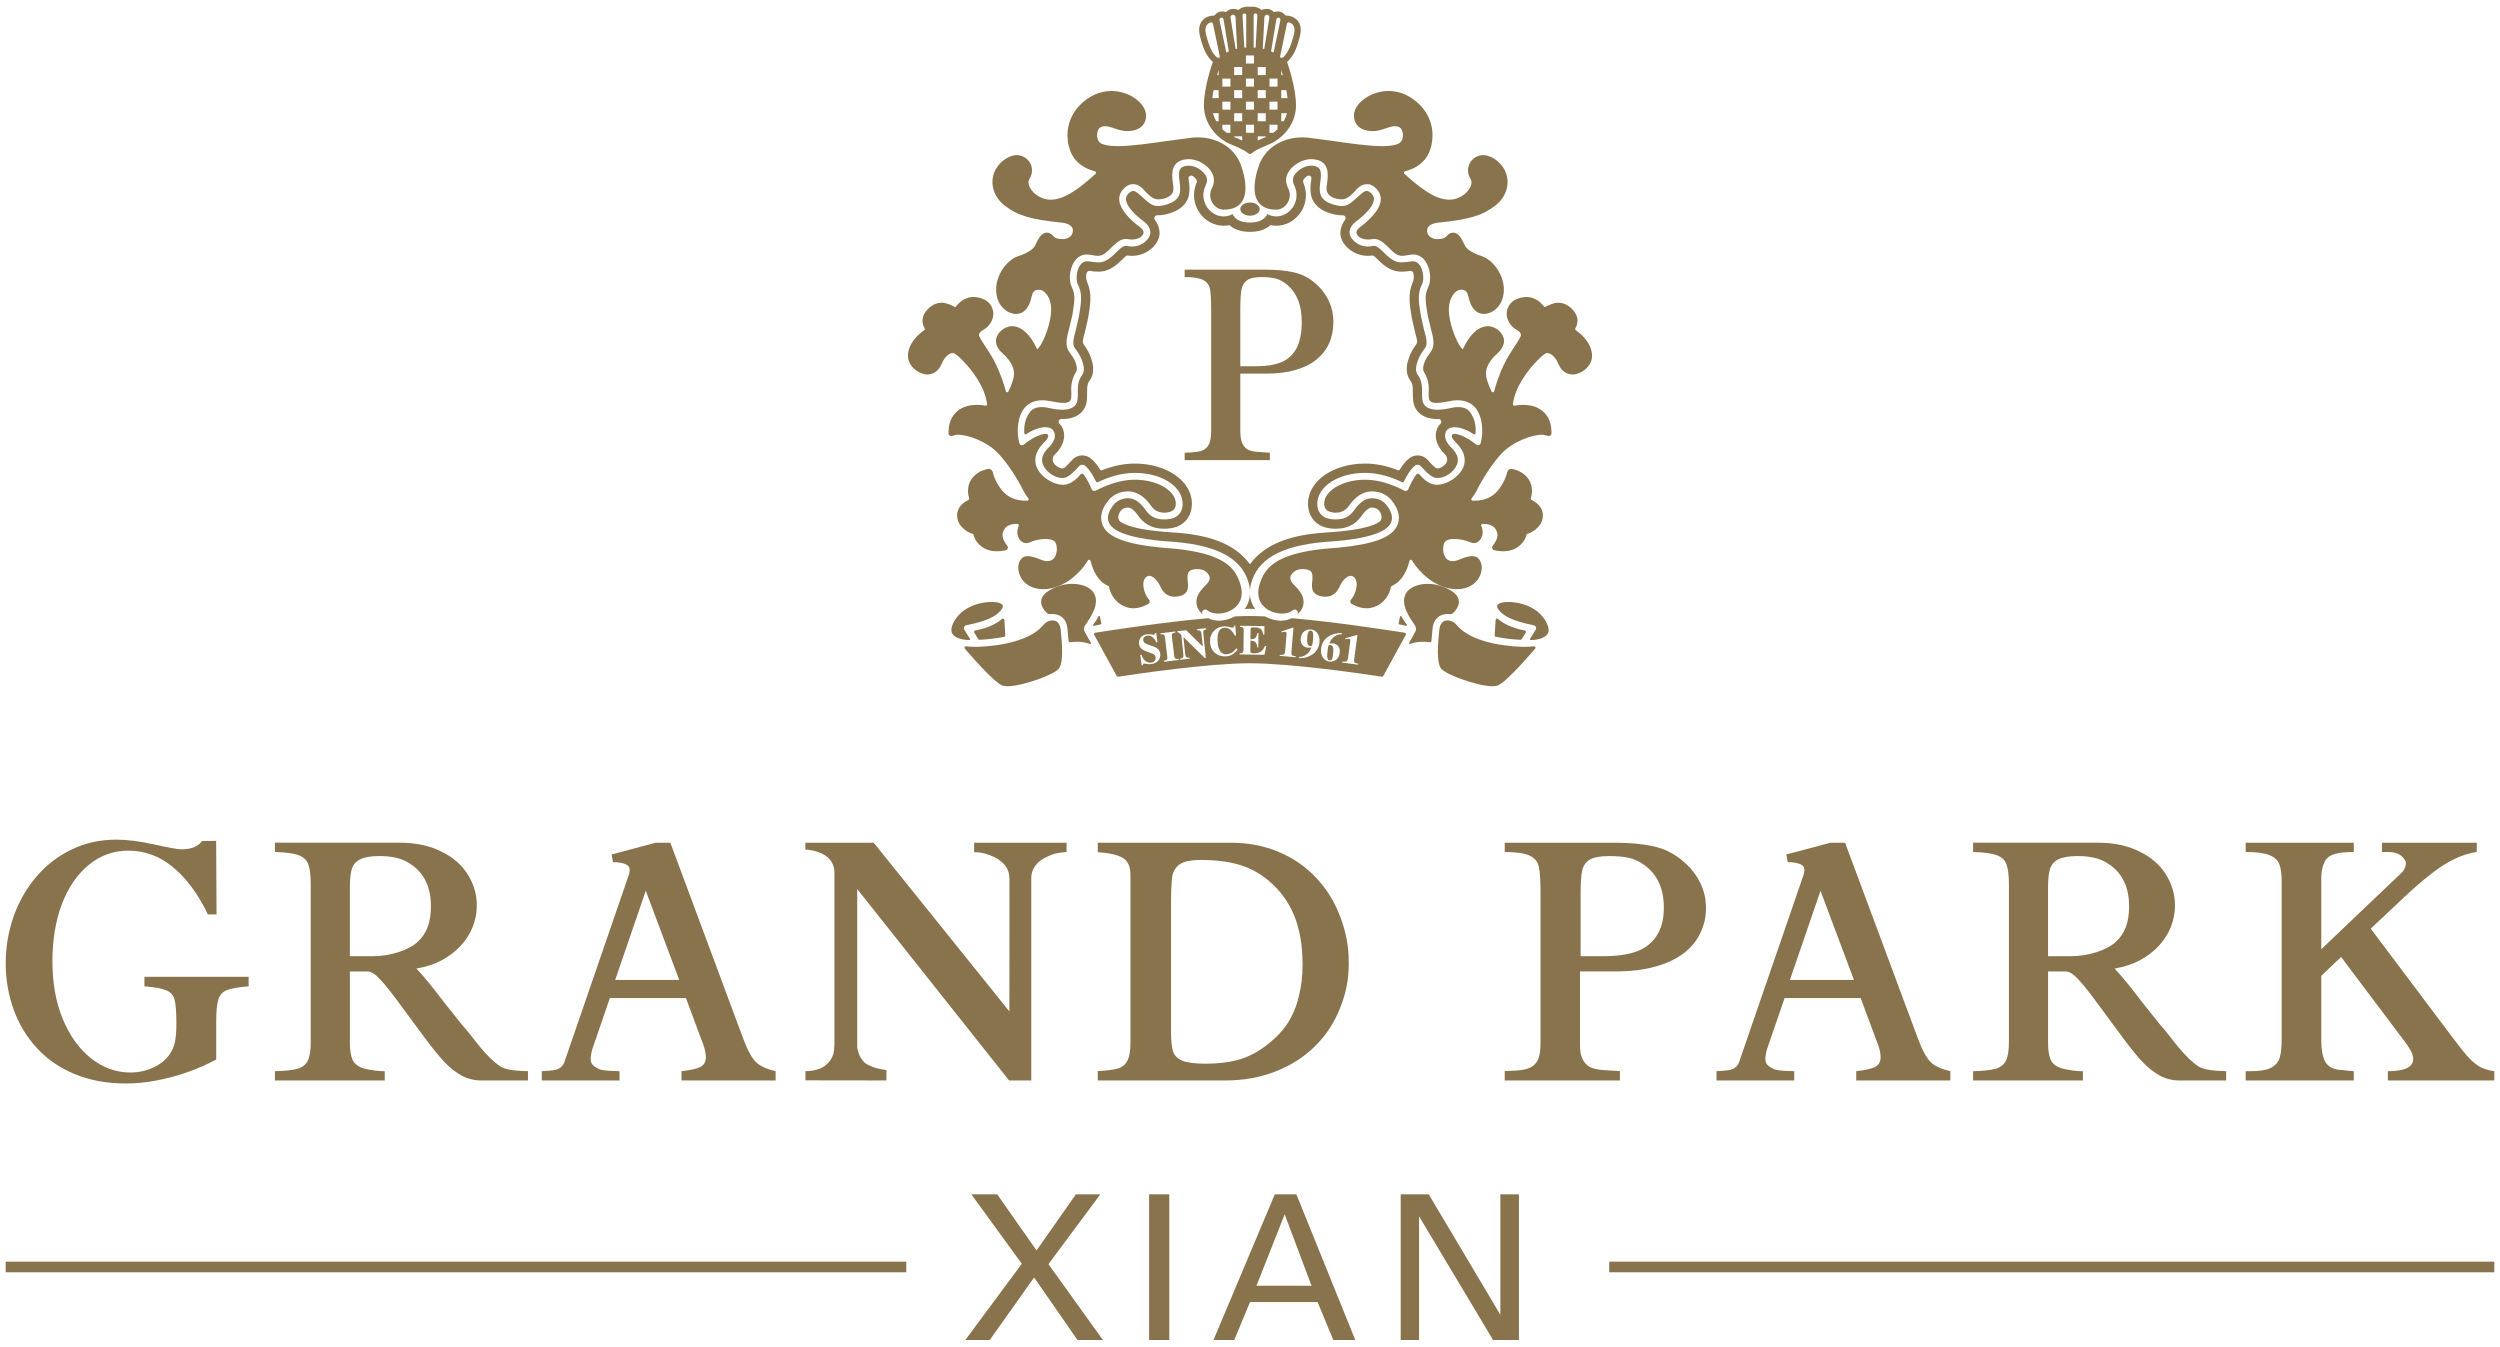 <?xml version="1.0" encoding="utf-8"?>
<!-- Generator: Adobe Illustrator 25.4.1, SVG Export Plug-In . SVG Version: 6.00 Build 0)  -->
<svg version="1.1" id="Layer_1" xmlns="http://www.w3.org/2000/svg" xmlns:xlink="http://www.w3.org/1999/xlink" x="0px" y="0px"
	 viewBox="0 0 375 202" style="enable-background:new 0 0 375 202;" xml:space="preserve">
<style type="text/css">
	.st0{fill:#89734C;}
</style>
<g>
	<g>
		<path class="st0" d="M187.5,32.357"/>
		<path class="st0" d="M162.323,54.123"/>
		<path class="st0" d="M150.653,92.989l0.147,2.305c0.007,0.107-0.067,0.204-0.172,0.225
			c-1.341,0.271-2.614,0.4-3.69,0.45c-0.075,0.004-0.146-0.034-0.188-0.097
			c-0.233-0.356-0.44-0.702-0.613-0.978c-0.08-0.128-0.006-0.298,0.143-0.324
			c1.854-0.329,3.301-1.064,4.015-1.726
			C150.427,92.721,150.641,92.809,150.653,92.989z"/>
		<path class="st0" d="M142.87,95.093c-0.11-0.167-0.166-0.365-0.166-0.592
			c0-0.311,0.104-0.677,0.316-1.097c0.308-0.615,0.712-1.113,1.161-1.507
			c1.428-1.258,3.307-1.526,3.977-1.58c1.324-0.11,2.406,0.135,2.259,0.744
			c-0.072,0.283-0.502,0.826-1.101,1.224c-0.917,0.609-2.312,1.093-4.391,1.509
			c-0.293,0.059-0.437,0.392-0.281,0.646l0.86,1.399
			c0.044,0.071-0.007,0.164-0.091,0.164
			C144.059,96.003,143.179,95.566,142.87,95.093z"/>
		<path class="st0" d="M158.737,100.398c-1.074,1.045-6.795,3.006-8.371,2.437
			c-0.998-0.361-3.576-3.131-5.648-5.539c-0.128-0.149-0.005-0.376,0.191-0.353
			c0.826,0.097,1.59,0.082,1.841,0.077c1.518-0.045,3.724-0.301,5.43-0.803
			c2.425-0.714,3.541-1.562,4.369-2.513c0,0,0.697-0.906,1.766-0.567
			c0.44,0.139,0.732,0.727,0.781,1.233
			C159.295,96.377,159.609,99.551,158.737,100.398z"/>
		<path class="st0" d="M162.697,94.727l0.938,1.718c0.047,0.086-0.037,0.185-0.13,0.152
			c-1.056-0.381-2.154-0.393-2.974-0.26c-0.126,0.02-0.235-0.067-0.245-0.194
			c-0.037-0.485-0.086-0.974-0.133-1.45l-0.043-0.422
			c-0.078-0.825-0.398-1.431-0.947-1.798c-0.581-0.392-1.266-0.4-1.717-0.348
			c-0.12,0.014-0.24-0.026-0.33-0.107l-0.137-0.122
			c-0.438-0.419-0.808-1.008-0.808-1.626v-0.026
			c0.01-0.611,0.388-1.153,1.122-1.615c2.326-1.471,4.945-1.24,6.229-0.28
			c0.475,0.36,0.764,0.841,0.849,1.428c0.09,0.638-0.069,1.376-0.443,2.116
			c-0.151,0.295-0.287,0.57-0.535,0.969c-0.221,0.356-0.458,0.698-0.641,0.953
			C162.56,94.084,162.54,94.438,162.697,94.727z"/>
		<path class="st0" d="M187.5,32.357c-0.784,0-1.453-0.456-1.453-0.997
			c0-0.542,0.669-0.983,1.453-0.983c0.784,0,1.453,0.441,1.453,0.983
			C188.953,31.901,188.284,32.357,187.5,32.357"/>
		<path class="st0" d="M163.965,93.707c0.063-0.092,0.137-0.194,0.225-0.312
			c0.238-0.321,0.431-0.63,0.595-0.949c0.046-0.09,0.179-0.072,0.2,0.026
			l0.224,1.051c0.012,0.058-0.026,0.116-0.084,0.128
			c-0.399,0.084-0.75,0.153-1.049,0.221
			C163.982,93.893,163.91,93.787,163.965,93.707z"/>
		<path class="st0" d="M224.347,92.989c0.011-0.18,0.226-0.268,0.358-0.145
			c0.714,0.662,2.16,1.398,4.015,1.726c0.149,0.026,0.223,0.196,0.143,0.324
			c-0.172,0.276-0.379,0.622-0.613,0.978c-0.041,0.063-0.112,0.1-0.188,0.097
			c-1.076-0.05-2.349-0.179-3.69-0.45c-0.105-0.021-0.179-0.118-0.172-0.225
			L224.347,92.989z"/>
		<path class="st0" d="M210.922,93.872c-0.299-0.068-0.65-0.136-1.049-0.221
			c-0.058-0.012-0.096-0.07-0.084-0.128l0.224-1.051
			c0.021-0.099,0.154-0.116,0.2-0.026c0.165,0.319,0.358,0.628,0.595,0.949
			c0.088,0.118,0.162,0.221,0.225,0.312
			C211.09,93.787,211.018,93.893,210.922,93.872z"/>
		<path class="st0" d="M214.89,94.271l-0.043,0.422c-0.047,0.476-0.096,0.965-0.133,1.45
			c-0.01,0.127-0.119,0.214-0.245,0.194c-0.821-0.133-1.918-0.121-2.974,0.26
			c-0.093,0.033-0.177-0.065-0.13-0.152l0.938-1.718
			c0.158-0.289,0.137-0.643-0.055-0.911c-0.183-0.255-0.419-0.597-0.641-0.953
			c-0.248-0.399-0.383-0.674-0.535-0.969c-0.374-0.74-0.533-1.478-0.443-2.116
			c0.085-0.587,0.374-1.068,0.849-1.428c1.285-0.96,3.903-1.192,6.229,0.28
			c0.734,0.462,1.112,1.005,1.122,1.615v0.026c0,0.618-0.37,1.207-0.808,1.626
			l-0.137,0.122c-0.09,0.08-0.21,0.121-0.33,0.107
			c-0.45-0.053-1.135-0.045-1.717,0.348
			C215.288,92.84,214.968,93.445,214.89,94.271z"/>
		<path class="st0" d="M230.281,97.296c-2.072,2.408-4.649,5.178-5.648,5.539
			c-1.576,0.569-7.297-1.393-8.371-2.437c-0.872-0.847-0.558-4.02-0.358-6.028
			c0.049-0.505,0.341-1.093,0.781-1.233c1.069-0.338,1.766,0.567,1.766,0.567
			c0.828,0.95,1.944,1.798,4.369,2.513c1.706,0.502,3.913,0.759,5.43,0.803
			c0.251,0.005,1.015,0.02,1.841-0.077
			C230.286,96.92,230.41,97.147,230.281,97.296z"/>
		<path class="st0" d="M232.13,95.093c-0.31,0.473-1.189,0.91-2.545,0.912
			c-0.084,0-0.134-0.093-0.091-0.164l0.86-1.399
			c0.156-0.254,0.012-0.588-0.281-0.646c-2.078-0.416-3.474-0.9-4.391-1.509
			c-0.599-0.398-1.028-0.941-1.101-1.224c-0.146-0.61,0.936-0.854,2.259-0.744
			c0.67,0.054,2.549,0.321,3.977,1.58c0.449,0.394,0.852,0.892,1.161,1.507
			c0.212,0.421,0.316,0.787,0.316,1.097
			C232.296,94.728,232.24,94.926,232.13,95.093z"/>
		<path class="st0" d="M186.046,54.936V46.388c0-1.267,0.057-2.236,0.157-2.877
			c0.114-0.655,0.399-1.139,0.826-1.453c0.442-0.328,1.168-0.498,2.166-0.498
			c0.855,0,1.581,0.086,2.179,0.228c0.584,0.142,1.154,0.47,1.737,0.955
			c1.439,1.225,2.152,3.077,2.152,5.541c0,1.652-0.257,2.963-0.784,3.96
			c-0.527,0.968-1.281,1.667-2.264,2.08c-0.983,0.399-2.223,0.613-3.704,0.613
			H186.046 M177.699,40.448v1.111c1.311,0,2.251,0.157,2.792,0.456
			c0.569,0.299,0.897,0.755,1.012,1.367c0.113,0.627,0.171,1.681,0.171,3.162
			v17.848c0,0.741-0.057,1.325-0.157,1.753c-0.099,0.427-0.285,0.769-0.569,1.039
			c-0.27,0.27-0.641,0.456-1.125,0.542c-0.456,0.1-1.168,0.156-2.123,0.185
			v1.111h12.777v-1.111c-0.555-0.029-1.153-0.071-1.795-0.128
			c-0.641-0.042-1.139-0.156-1.495-0.342c-0.356-0.186-0.627-0.498-0.84-0.926
			c-0.199-0.441-0.3-1.083-0.3-1.88v-8.59h3.903
			c1.682,0,3.162-0.185,4.416-0.569c1.283-0.37,2.337-0.912,3.162-1.595
			c0.841-0.698,1.468-1.51,1.867-2.451c0.413-0.954,0.612-2.009,0.612-3.176
			c0-1.054-0.199-2.037-0.598-2.92c-0.399-0.911-0.926-1.68-1.581-2.335
			c-0.641-0.655-1.339-1.182-2.08-1.553c-0.74-0.385-2.351-0.998-5.954-0.998
			H177.699z"/>
		<g>
			<path class="st0" d="M196.906,94.826c-0.061-0.14-0.158-0.217-0.293-0.231
				c-0.149-0.016-0.264,0.045-0.346,0.184c-0.082,0.138-0.138,0.349-0.167,0.631
				c-0.051,0.476-0.045,0.839,0.016,1.089c0.061,0.249,0.194,0.385,0.399,0.407
				c0.048,0.005,0.103,0.001,0.166-0.01c0.063-0.012,0.102-0.026,0.116-0.041
				c0.012-0.011,0.032-0.084,0.061-0.219c0.029-0.134,0.053-0.295,0.073-0.48
				c0.022-0.206,0.038-0.392,0.047-0.556c0.009-0.165,0.009-0.308-0.001-0.43
				C196.965,95.023,196.941,94.909,196.906,94.826z"/>
			<path class="st0" d="M210.715,94.909c-2.936-0.454-10.418-1.611-16.954-2.18
				c-0.905,0.447-2.244,0.641-4.042-0.273c-0.782-0.034-1.526-0.053-2.219-0.053
				c-0.698,0-1.447,0.019-2.235,0.053c-1.797,0.912-3.135,0.72-4.039,0.273
				c-6.532,0.569-14.008,1.725-16.942,2.179c-0.147,0.023-0.227,0.185-0.155,0.316
				c0.609,1.112,2.921,5.34,3.379,6.176c0.043,0.079,0.13,0.122,0.218,0.108
				c3.023-0.474,13.71-2.018,19.773-2.018c6.064,0,16.751,1.545,19.773,2.018
				c0.088,0.014,0.175-0.029,0.218-0.107c0.485-0.887,2.683-4.905,3.379-6.178
				C210.942,95.092,210.862,94.931,210.715,94.909z M173.792,99.028
				c-0.21,0.316-0.588,0.51-1.134,0.583c-0.125,0.017-0.254,0.022-0.386,0.016
				c-0.132-0.007-0.263-0.026-0.395-0.058l-0.128-0.03
				c-0.029-0.005-0.058-0.007-0.085-0.009c-0.027-0.002-0.049-0.001-0.068,0.001
				c-0.065,0.009-0.107,0.034-0.126,0.075c-0.019,0.041-0.033,0.098-0.042,0.17
				l-0.182,0.024l-0.21-1.563l0.182-0.024c0.164,0.458,0.372,0.78,0.625,0.964
				c0.253,0.184,0.524,0.257,0.813,0.218c0.281-0.038,0.472-0.138,0.57-0.301
				c0.099-0.163,0.137-0.326,0.116-0.488c-0.025-0.189-0.108-0.335-0.248-0.438
				c-0.092-0.067-0.272-0.147-0.539-0.239l-0.429-0.15
				c-0.426-0.148-0.734-0.31-0.925-0.485c-0.191-0.175-0.305-0.408-0.344-0.698
				c-0.042-0.309,0.029-0.611,0.21-0.908c0.182-0.296,0.497-0.475,0.945-0.535
				c0.228-0.031,0.454-0.025,0.677,0.016c0.223,0.041,0.349,0.06,0.379,0.056
				c0.069-0.009,0.114-0.036,0.134-0.079c0.021-0.044,0.035-0.099,0.042-0.167
				l0.188-0.025l0.184,1.375l-0.176,0.024c-0.125-0.307-0.307-0.562-0.546-0.765
				c-0.239-0.202-0.507-0.284-0.804-0.244c-0.209,0.028-0.367,0.108-0.472,0.241
				c-0.106,0.133-0.148,0.282-0.125,0.449c0.027,0.2,0.104,0.341,0.231,0.425
				c0.125,0.086,0.396,0.2,0.811,0.343l0.497,0.172
				c0.222,0.077,0.403,0.171,0.544,0.282c0.263,0.207,0.417,0.481,0.463,0.822
				C174.086,98.396,174.002,98.713,173.792,99.028z M174.602,99.264l-0.02-0.161
				c0.179-0.026,0.305-0.063,0.378-0.112c0.12-0.082,0.168-0.216,0.145-0.403
				l-0.372-3.063c-0.023-0.186-0.099-0.303-0.228-0.352
				c-0.079-0.03-0.214-0.037-0.404-0.023l-0.02-0.16l2.211-0.269l0.019,0.161
				c-0.197,0.032-0.33,0.071-0.399,0.117c-0.116,0.078-0.162,0.212-0.139,0.4
				l0.372,3.063c0.021,0.177,0.085,0.289,0.191,0.337
				c0.106,0.048,0.258,0.06,0.455,0.036l0.02,0.161L174.602,99.264z
				 M180.491,94.945l0.387,3.735l-0.176,0.018l-3.139-3.099l-0.043,0.005
				l0.257,2.484c0.02,0.195,0.061,0.33,0.123,0.405
				c0.098,0.122,0.279,0.174,0.542,0.158l0.017,0.161l-1.436,0.149l-0.017-0.161
				c0.234-0.031,0.381-0.091,0.441-0.182c0.06-0.09,0.081-0.217,0.064-0.38
				l-0.311-3.001c-0.216-0.196-0.349-0.311-0.398-0.345
				c-0.049-0.033-0.114-0.051-0.193-0.053l-0.017-0.161l1.343-0.139l2.453,2.422
				l0.031-0.003l-0.193-1.861c-0.022-0.215-0.077-0.364-0.165-0.447
				c-0.087-0.084-0.249-0.123-0.485-0.117l-0.017-0.161l1.361-0.141l0.017,0.161
				c-0.195,0.053-0.323,0.111-0.384,0.173
				C180.492,94.625,180.471,94.752,180.491,94.945z M185.036,98.045
				c-0.32,0.244-0.685,0.38-1.095,0.407c-0.627,0.042-1.165-0.109-1.614-0.452
				c-0.497-0.38-0.77-0.919-0.817-1.616c-0.046-0.691,0.14-1.266,0.56-1.724
				c0.395-0.43,0.899-0.665,1.511-0.707c0.265-0.018,0.536,0.013,0.814,0.093
				c0.278,0.08,0.432,0.119,0.463,0.117c0.081-0.005,0.143-0.041,0.188-0.106
				c0.044-0.065,0.07-0.133,0.078-0.202l0.177-0.012l0.1,1.487l-0.161,0.011
				c-0.175-0.313-0.348-0.556-0.519-0.732c-0.321-0.323-0.669-0.472-1.045-0.447
				c-0.426,0.029-0.715,0.233-0.87,0.612c-0.154,0.379-0.21,0.878-0.168,1.497
				c0.031,0.455,0.109,0.826,0.234,1.113c0.233,0.537,0.617,0.788,1.15,0.752
				c0.327-0.022,0.624-0.133,0.893-0.335c0.154-0.116,0.333-0.298,0.536-0.544
				l0.2,0.142C185.421,97.693,185.216,97.908,185.036,98.045z M189.667,98.216
				l-3.723-0.047l0.002-0.162c0.183-0.004,0.312-0.027,0.39-0.07
				c0.119-0.065,0.18-0.188,0.182-0.371l0.039-3.085
				c0.002-0.185-0.057-0.311-0.179-0.376c-0.07-0.04-0.197-0.066-0.382-0.079
				l0.002-0.162l3.67,0.047l-0.016,1.284l-0.155-0.002
				c-0.076-0.412-0.21-0.694-0.401-0.848c-0.192-0.154-0.544-0.234-1.056-0.241
				c-0.195-0.002-0.319,0.016-0.372,0.056c-0.053,0.04-0.081,0.12-0.082,0.24
				l-0.019,1.474c0.363,0.009,0.609-0.054,0.74-0.188
				c0.13-0.134,0.232-0.381,0.305-0.741l0.162,0.002l-0.028,2.152l-0.162-0.002
				c-0.041-0.363-0.131-0.62-0.269-0.77c-0.138-0.15-0.388-0.227-0.751-0.232
				l-0.02,1.543c-0.002,0.135,0.032,0.227,0.101,0.277
				c0.069,0.05,0.211,0.076,0.427,0.079c0.406,0.005,0.739-0.069,0.998-0.224
				c0.259-0.154,0.491-0.447,0.695-0.878l0.177,0.002L189.667,98.216z
				 M194.33,98.583l-2.38-0.202l0.013-0.152c0.322,0.027,0.533,0.001,0.631-0.079
				c0.098-0.08,0.158-0.243,0.179-0.489l0.207-2.446
				c0.013-0.157,0.005-0.27-0.026-0.339c-0.03-0.069-0.094-0.108-0.191-0.116
				c-0.052-0.005-0.133,0.006-0.243,0.032c-0.07,0.015-0.166,0.04-0.287,0.076
				l0.014-0.161l1.661-0.555l0.112,0.009l-0.307,3.617
				c-0.02,0.232,0.004,0.392,0.072,0.481c0.067,0.089,0.254,0.146,0.56,0.172
				L194.33,98.583z M197.915,96.372c-0.086,0.812-0.469,1.432-1.148,1.858
				c-0.57,0.359-1.215,0.523-1.936,0.492l0.017-0.161
				c0.348-0.032,0.645-0.112,0.89-0.241c0.441-0.235,0.761-0.629,0.962-1.182
				l-0.029-0.025c-0.09,0.019-0.161,0.032-0.214,0.039
				c-0.104,0.012-0.211,0.012-0.323-0c-0.333-0.035-0.597-0.179-0.794-0.431
				c-0.197-0.252-0.274-0.575-0.232-0.968c0.048-0.455,0.223-0.801,0.523-1.038
				c0.301-0.237,0.636-0.335,1.008-0.296c0.427,0.045,0.76,0.247,1.001,0.605
				C197.881,95.382,197.973,95.831,197.915,96.372z M201.267,95.124
				c-0.457,0.024-0.843,0.156-1.158,0.398c-0.315,0.242-0.554,0.572-0.716,0.991
				l0.028,0.025c0.077-0.016,0.143-0.026,0.198-0.032
				c0.108-0.012,0.218-0.011,0.329,0.003c0.311,0.038,0.57,0.175,0.775,0.411
				s0.282,0.569,0.23,1c-0.059,0.482-0.243,0.832-0.551,1.051
				c-0.309,0.219-0.643,0.307-1.003,0.263c-0.401-0.049-0.724-0.25-0.968-0.602
				c-0.244-0.353-0.332-0.809-0.264-1.369c0.094-0.768,0.454-1.361,1.082-1.779
				c0.571-0.38,1.25-0.554,2.038-0.522L201.267,95.124z M203.709,99.705l-2.367-0.32
				l0.02-0.151c0.321,0.043,0.532,0.027,0.634-0.048
				c0.102-0.075,0.17-0.235,0.203-0.479l0.328-2.432
				c0.021-0.156,0.018-0.27-0.009-0.34c-0.027-0.071-0.089-0.112-0.185-0.125
				c-0.051-0.007-0.133-0-0.244,0.02c-0.071,0.011-0.167,0.032-0.291,0.061
				l0.021-0.16l1.687-0.472l0.111,0.015l-0.486,3.597
				c-0.031,0.23-0.015,0.391,0.048,0.483c0.063,0.092,0.246,0.159,0.551,0.2
				L203.709,99.705z"/>
			<path class="st0" d="M199.196,97.173c-0.018,0.095-0.033,0.198-0.047,0.309
				c-0.027,0.218-0.046,0.409-0.057,0.571c-0.012,0.163-0.013,0.305-0.005,0.427
				c0.009,0.151,0.037,0.282,0.086,0.391c0.049,0.109,0.137,0.172,0.265,0.187
				c0.18,0.022,0.307-0.053,0.383-0.226c0.047-0.107,0.091-0.33,0.132-0.67
				c0.063-0.513,0.062-0.87-0.001-1.073c-0.063-0.203-0.191-0.316-0.383-0.34
				c-0.12-0.015-0.199-0.006-0.236,0.028c-0.038,0.033-0.068,0.092-0.091,0.177
				C199.229,97.006,199.214,97.078,199.196,97.173z"/>
		</g>
		<path class="st0" d="M188.282,91.331c-0.269-0.005-0.533-0.008-0.789-0.008
			s-0.52,0.003-0.789,0.008c0.53-0.672,0.74-1.436,0.789-2.13
			C187.541,89.895,187.752,90.659,188.282,91.331z"/>
		<g>
			<path class="st0" d="M180.767,91.427l0-0c0.123-0.006,0.241,0.039,0.333,0.12
				c0.731,0.641,2.307,0.666,3.513,0.023c0.824-0.437,2.107-1.519,1.476-3.818
				c-0.689-2.291-2.025-4.663-9.874-5.445l0-0
				c-5.83-0.38-9.104-1.257-10.396-2.829c-0.157-0.199-0.285-0.399-0.385-0.613
				c-0.499-1.068-0.341-2.439,0.883-3.874c0.487-0.571,1.409-1.283,2.886-1.283
				c0.104,0,0.211,0.005,0.319,0.016c1.182,0.113,2.247,0.856,3.134,2.151
				c0.634,0.926,1.626,1.135,2.5,0.985c0.945-0.162,1.218-0.686,1.218-1.313
				c0-1.88-2.66-3.59-6.154-3.59c-1.927,0-3.928,0.641-5.884,1.642
				c-0.221,0.113-0.491,0.012-0.584-0.217c-0.266-0.662-0.741-1.587-1.191-2.192
				c-0.121-0.163-0.362-0.171-0.491-0.014c-0.422,0.513-1.38,1.505-2.501,1.539
				c-1.642,0.05-3.608-1.298-4.121-2.78c-0.27-0.784-0.328-2.009,1.025-3.419
				c0.684-0.627,0.852-1.066,0.727-1.282c-0.163-0.282-0.826-0.141-1.487,0.127
				c-0.603,0.244-1.457,0.748-2.12,1.318c-0.235,0.202-0.603,0.099-0.688-0.199
				c-0.478-1.665-0.29-4.126,0.863-5.391c0.622-0.692,1.71-1.218,3.291-0.997
				c0.71,0.107,1.5,0.286,2.09,0.333c0.715,0.056,1.318-0.028,1.457-0.475
				c0.337-0.882-0.397-2.171,0.783-4.117c0.242-0.398,0.157-1.026-0.156-1.71
				c-0.185-0.399-0.456-0.826-0.798-1.267c-0.754-0.983-0.427-2.223-0.043-3.661
				l0.456-1.895c0.385-2.308,0.456-3.148-0.086-4.231
				c-0.498-1.012-0.328-2.75,0.385-3.818c0.453-0.692,1.105-1.074,1.84-1.074
				c0,0,0.22-0.028,1.262,0.162c1.023,0.186,1.503-0.246,2.525-1.267
				c0.977-0.978,1.567-1.226,2.101-1.226c0.12,0,0.215,0.011,0.33,0.03
				c0.222,0.037,0.446,0.062,0.671,0.054c1.141-0.036,1.578-0.624,1.655-0.98
				c0.057-0.342-0.257-0.67-0.542-0.883c-1.438-1.083-3.133-2.693-3.105-4.245
				c0.015-0.74,0.385-1.367,1.097-1.88c0.321-0.225,0.618-0.316,0.895-0.316
				c0.67,0,1.085,0.233,1.549,0.686c0,0,0.875,1.039,1.517,1.382
				c0.446,0.239,0.765,0.225,1.145,0.188c0.534-0.053,1.105-0.235,1.461-0.558
				c0.146-0.133,0.37-0.359,0.434-0.684c0.089-0.453-0.021-0.983-0.021-0.983
				c-0.185-1.267-0.379-2.933,1.125-3.561c0.331-0.138,0.849-0.23,1.337-0.22
				c0.265,0.005,1.017,0.089,1.745,0.492c0.752,0.416,1.459,1.068,1.748,1.808
				c0.271,0.655,0.213,1.339-0.128,2.037c-0.541,1.069-0.157,2.051,0.37,2.607
				c0.324,0.344,0.819,0.63,1.39,0.63c5.404,0,2.485-6.969,2.485-6.969
				c-0.737-1.71-2.122-2.927-4.023-3.523c-1.124-0.353-2.316-0.427-3.483-0.272
				l-3.363,0.448c-2.654,0.38-5.52,0.791-7.547,0.791
				c-1.389,0-1.988-0.223-2.284-0.331c-1.045-0.383-0.859-1.928-0.438-2.354
				c0.2-0.202,0.493-0.312,0.867-0.312c0.34,0,0.777,0.119,1.184,0.255
				c0.405,0.135,1.223,0.481,2.135,0.481c0.602,0,1.222-0.104,1.725-0.382
				c0.512-0.284,1.125-0.869,1.097-2.009c-0.029-1.381-1.538-2.849-3.519-3.39
				c-0.564-0.158-1.128-0.236-1.683-0.236c-1.754,0-3.428,0.773-4.806,2.217
				c-1.116,1.17-1.765,2.738-1.772,4.354c0,1.04,0.199,2.154,0.755,3.123
				c0.504,0.888,1.54,1.901,3.372,2.358c0.169,0.042,0.224,0.255,0.093,0.37
				l-0.104,0.091c-2.118,1.907-4.449,3.794-6.628,3.794
				c-0.913,0-1.799-0.331-2.631-1.13c-0.816-0.946-0.831-1.538-0.516-2.087
				c0.113-0.197,0.213-0.402,0.27-0.621c0.148-0.579,0.069-1.173-0.223-1.679
				c-0.399-0.684-1.15-1.172-2.026-1.172c-0.942,0-2.394,0.789-3.132,2.141
				c-0.338,0.624-0.72,1.713-0.31,3.08c0.283,0.943,0.887,1.755,1.667,2.355
				c1.909,1.468,3.782,2.08,8.671,2.571c0.77,0.1,1.339,0.413,1.496,0.826
				c0.128,0.356,0.056,0.99-0.47,1.339c-0.233,0.155-0.587,0.293-0.995,0.293
				c-0.49,0-1.051-0.058-1.37-0.414c-0.435-0.485-0.721-0.558-1.001-0.558
				c-0.087,0-0.167,0.009-0.238,0.023c-0.598,0.142-1.017,0.773-1.51,1.852
				c-0.241,0.528-0.969,1.139-2.607,1.666c-1.21,0.399-2.421,1.738-2.962,3.262
				c-0.364,1.042-0.402,2.084-0.12,3.042c0.281,0.952,0.939,1.761,1.854,2.145
				c0.297,0.125,0.62,0.205,0.953,0.205c0.166,0,0.334-0.02,0.503-0.064
				c0.883-0.228,1.51-1.083,1.824-2.507c0.126-0.583,0.285-0.887,0.727-1.026
				c0.069-0.022,0.141-0.029,0.216-0.034c0.522-0.037,0.85,0.165,1.137,0.487
				c0.358,0.402,0.649,0.879,0.782,1.641c0.055,0.312,0.072,0.627,0.072,0.969
				c0,1.488-0.89,4.523-1.984,5.751c-0.051,0.057-0.143,0.044-0.174-0.026
				c-0.529-1.168-1.332-2.374-2.372-2.976c-0.447-0.251-0.9-0.381-1.331-0.381
				c-0.229,0-0.451,0.036-0.663,0.11c-0.951,0.324-1.465,0.998-1.668,1.578
				c-0.109,0.312-0.113,0.646-0.03,0.966c0.102,0.391,0.315,0.779,0.623,1.12
				c0.073,0.081,0.154,0.154,0.235,0.226c0.35,0.313,0.769,0.717,1.111,1.21
				c0.379,0.539,0.684,1.174,0.684,1.908c0,0.271-0.043,0.556-0.128,0.855
				c-0.233,0.772-0.481,1.37-0.708,1.825c-0.087,0.174-0.341,0.151-0.391-0.037
				c-0.212-0.794-0.689-2.389-1.47-3.999c-0.873-1.865-2.052-3.21-2.502-4.241
				c-0.159-0.365,0.113-0.713,0.641-0.998c0.741-0.399,1.454-1.353,1.454-2.379
				c0,0,0.104-2.197-2.663-2.506c-1.609-0.163-2.621,0.991-2.924,1.398
				c-0.057,0.077-0.162,0.1-0.246,0.054c-0.346-0.19-1.229-0.628-1.956-0.61
				c-0.555,0.014-1.155,0.186-1.783,0.724c-0.784,0.698-1.054,1.367-1.054,1.965
				c0,0.445,0.15,0.836,0.33,1.173c0.047,0.088,0.017,0.196-0.064,0.253
				c-1.125,0.788-2.444,2.154-2.445,3.873c-0.001,1.602,1.708,2.778,2.872,2.778
				c0.586,0,1.582-0.197,2.185-1.596c0.072-0.171,0.143-0.329,0.214-0.456
				c0.639-1.111,1.317-1.175,1.471-1.163c0.34,0.026,0.879,0.523,1.506,1.163
				c1.387,1.415,3.303,3.913,3.619,6.491c0.017,0.142-0.105,0.261-0.245,0.236
				c-0.4-0.072-0.838-0.118-1.287-0.118c-0.91,0-1.869,0.188-2.656,0.728
				c-0.726,0.499-1.595,1.496-1.595,3.39v0.132c0,0.301,0.301,0.51,0.581,0.402
				c0.248-0.095,0.544-0.177,0.824-0.177c1.48,0,4.4,1.004,6.13,2.877
				c1.368,1.496,2.721,3.585,3.676,5.485c0.265,0.527,0.557,0.931,0.767,1.188
				c0.112,0.137,0.019,0.342-0.157,0.347c-0.098,0.003-0.193,0.005-0.277,0.005
				c-1.317,0-2.726-0.437-3.681-1.754c-0.818-1.13-1.111-1.973-1.211-2.488
				c-0.068-0.349-0.398-0.583-0.748-0.517c-0.702,0.132-1.773,0.504-2.485,1.552
				c-0.342,0.504-0.498,1.111-0.498,1.795c0,0.321,0.075,0.685,0.17,1.055
				c0.025,0.097-0.021,0.199-0.111,0.243c-0.894,0.442-2.018,1.339-1.597,2.989
				c0.171,0.668,0.608,1.118,1.078,1.489c0.351,0.278,0.745,0.484,1.144,0.602
				c0.075,0.022,0.131,0.081,0.15,0.157c0.162,0.652,0.584,1.314,1.274,1.804
				c0.885,0.636,2.067,0.82,3.532,0.507c0.31-0.066,0.446-0.439,0.247-0.686
				c-0.363-0.45-0.695-0.995-0.708-1.635c-0.005-0.258,0.086-0.509,0.211-0.743
				c0.383-0.724,1.21-0.896,1.903-0.896c0.041,0,0.082,0,0.124,0.001
				c0.153,0.002,0.255,0.159,0.193,0.299c-0.122,0.275-0.225,0.644-0.214,1.071
				c0.06,0.885,0.803,1.822,1.796,1.419c1.477-0.641,3.518-0.772,3.936,0.023
				c0.296,0.559,0.288,1.639-0.195,2.296c-0.303,0.42-0.962,0.688-2.003,0.259
				c-0.812-0.341-2.033-0.784-2.674-0.351c-0.407,0.275-0.698,0.767-0.72,1.529
				c0.032,1.132,0.621,2.402,2.209,2.992c0.947,0.352,2.881,0.595,5.322-0.985
				c0.919-0.615,2.165-1.768,2.922-3.07c0.097-0.168,0.348-0.129,0.393,0.06
				c0.343,1.416,1.095,3.108,2.655,3.762c0.073,0.03,0.122,0.096,0.133,0.174
				c0.118,0.845,0.752,1.991,1.73,2.604c1.082,0.679,2.404,0.886,4.134-0.062
				c0.238-0.13,0.304-0.449,0.126-0.654c-0.529-0.61-0.719-1.253-0.817-1.776
				c-0.258-1.379,0.516-1.884,0.974-1.788c0.327,0.069,0.968,0.368,1.558,1.626
				c0.51,1.157,1.366,1.596,2.449,1.475c0.592-0.066,1.882-0.271,1.659-2.071
				c-0.067-0.615-0.14-1.311,0.166-1.672c0.189-0.22,0.548-0.349,1.066-0.377
				c1.32-0.066,1.746,0.628,1.918,0.901c0.443,0.702-0.422,1.456-0.422,1.456
				c-0.75,0.742-2.062,2.065-1.118,3.747c0,0,0.213,0.348,0.646,0.723
				C180.185,91.915,180.37,91.446,180.767,91.427z"/>
		</g>
		<g>
			<path class="st0" d="M194.233,91.427l-0-0c-0.123-0.006-0.241,0.039-0.333,0.12
				c-0.731,0.641-2.307,0.666-3.513,0.023c-0.824-0.437-2.107-1.519-1.476-3.818
				c0.689-2.291,2.025-4.663,9.874-5.445l-0-0
				c5.83-0.38,9.104-1.257,10.396-2.829c0.157-0.199,0.285-0.399,0.385-0.613
				c0.499-1.068,0.341-2.439-0.883-3.874c-0.487-0.571-1.409-1.283-2.886-1.283
				c-0.104,0-0.211,0.005-0.319,0.016c-1.182,0.113-2.247,0.856-3.134,2.151
				c-0.634,0.926-1.626,1.135-2.5,0.985c-0.945-0.162-1.218-0.686-1.218-1.313
				c0-1.88,2.66-3.59,6.154-3.59c1.927,0,3.928,0.641,5.884,1.642
				c0.221,0.113,0.491,0.012,0.584-0.217c0.266-0.662,0.741-1.587,1.191-2.192
				c0.121-0.163,0.362-0.171,0.491-0.014c0.422,0.513,1.38,1.505,2.501,1.539
				c1.642,0.05,3.608-1.298,4.121-2.78c0.27-0.784,0.328-2.009-1.025-3.419
				c-0.684-0.627-0.852-1.066-0.727-1.282c0.163-0.282,0.826-0.141,1.487,0.127
				c0.603,0.244,1.457,0.748,2.12,1.318c0.235,0.202,0.603,0.099,0.688-0.199
				c0.478-1.665,0.29-4.126-0.863-5.391c-0.622-0.692-1.71-1.218-3.291-0.997
				c-0.71,0.107-1.5,0.286-2.09,0.333c-0.715,0.056-1.318-0.028-1.457-0.475
				c-0.337-0.882,0.397-2.171-0.783-4.117c-0.242-0.398-0.157-1.026,0.156-1.71
				c0.185-0.399,0.456-0.826,0.798-1.267c0.754-0.983,0.427-2.223,0.043-3.661
				l-0.456-1.895c-0.385-2.308-0.456-3.148,0.086-4.231
				c0.498-1.012,0.328-2.75-0.385-3.818c-0.453-0.692-1.105-1.074-1.84-1.074
				c0,0-0.22-0.028-1.262,0.162c-1.023,0.186-1.503-0.246-2.525-1.267
				c-0.977-0.978-1.567-1.226-2.101-1.226c-0.12,0-0.215,0.011-0.33,0.03
				c-0.222,0.037-0.446,0.062-0.671,0.054c-1.141-0.036-1.578-0.624-1.655-0.98
				c-0.057-0.342,0.257-0.67,0.542-0.883c1.438-1.083,3.133-2.693,3.105-4.245
				c-0.015-0.74-0.385-1.367-1.097-1.88c-0.321-0.225-0.618-0.316-0.895-0.316
				c-0.67,0-1.085,0.233-1.549,0.686c0,0-0.875,1.039-1.517,1.382
				c-0.446,0.239-0.765,0.225-1.145,0.188c-0.534-0.053-1.105-0.235-1.461-0.558
				c-0.146-0.133-0.37-0.359-0.434-0.684c-0.089-0.453,0.021-0.983,0.021-0.983
				c0.185-1.267,0.379-2.933-1.125-3.561c-0.331-0.138-0.849-0.23-1.337-0.22
				c-0.265,0.005-1.017,0.089-1.745,0.492c-0.752,0.416-1.459,1.068-1.748,1.808
				c-0.271,0.655-0.213,1.339,0.128,2.037c0.541,1.069,0.157,2.051-0.37,2.607
				c-0.324,0.344-0.819,0.63-1.39,0.63c-5.404,0-2.485-6.969-2.485-6.969
				c0.737-1.71,2.122-2.927,4.023-3.523c1.124-0.353,2.316-0.427,3.483-0.272
				l3.363,0.448c2.654,0.38,5.52,0.791,7.547,0.791
				c1.389,0,1.988-0.223,2.284-0.331c1.045-0.383,0.859-1.928,0.438-2.354
				c-0.2-0.202-0.493-0.312-0.867-0.312c-0.34,0-0.777,0.119-1.184,0.255
				c-0.405,0.135-1.223,0.481-2.135,0.481c-0.602,0-1.222-0.104-1.725-0.382
				c-0.512-0.284-1.125-0.869-1.097-2.009c0.029-1.381,1.538-2.849,3.519-3.39
				c0.564-0.158,1.128-0.236,1.683-0.236c1.754,0,3.428,0.773,4.806,2.217
				c1.116,1.17,1.765,2.738,1.772,4.354c0,1.04-0.199,2.154-0.755,3.123
				c-0.504,0.888-1.54,1.901-3.372,2.358c-0.169,0.042-0.224,0.255-0.093,0.37
				l0.104,0.091c2.118,1.907,4.449,3.794,6.628,3.794
				c0.913,0,1.799-0.331,2.631-1.13c0.816-0.946,0.831-1.538,0.516-2.087
				c-0.113-0.197-0.213-0.402-0.27-0.621c-0.148-0.579-0.069-1.173,0.223-1.679
				c0.399-0.684,1.15-1.172,2.026-1.172c0.942,0,2.394,0.789,3.132,2.141
				c0.338,0.624,0.72,1.713,0.31,3.08c-0.283,0.943-0.887,1.755-1.667,2.355
				c-1.909,1.468-3.782,2.08-8.671,2.571c-0.77,0.1-1.339,0.413-1.496,0.826
				c-0.128,0.356-0.056,0.99,0.47,1.339c0.233,0.155,0.587,0.293,0.995,0.293
				c0.49,0,1.051-0.058,1.37-0.414c0.435-0.485,0.721-0.558,1.001-0.558
				c0.087,0,0.167,0.009,0.238,0.023c0.598,0.142,1.017,0.773,1.51,1.852
				c0.241,0.528,0.969,1.139,2.607,1.666c1.21,0.399,2.421,1.738,2.962,3.262
				c0.364,1.042,0.402,2.084,0.12,3.042c-0.281,0.952-0.939,1.761-1.854,2.145
				c-0.297,0.125-0.62,0.205-0.953,0.205c-0.166,0-0.334-0.02-0.503-0.064
				c-0.883-0.228-1.51-1.083-1.824-2.507c-0.126-0.583-0.285-0.887-0.727-1.026
				c-0.069-0.022-0.141-0.029-0.216-0.034c-0.522-0.037-0.85,0.165-1.137,0.487
				c-0.358,0.402-0.649,0.879-0.782,1.641c-0.055,0.312-0.072,0.627-0.072,0.969
				c0,1.488,0.89,4.523,1.984,5.751c0.051,0.057,0.143,0.044,0.174-0.026
				c0.529-1.168,1.332-2.374,2.372-2.976c0.447-0.251,0.9-0.381,1.331-0.381
				c0.229,0,0.451,0.036,0.663,0.11c0.951,0.324,1.465,0.998,1.668,1.578
				c0.109,0.312,0.113,0.646,0.03,0.966c-0.102,0.391-0.315,0.779-0.623,1.12
				c-0.073,0.081-0.154,0.154-0.235,0.226c-0.35,0.313-0.769,0.717-1.111,1.21
				c-0.379,0.539-0.684,1.174-0.684,1.908c0,0.271,0.043,0.556,0.128,0.855
				c0.233,0.772,0.481,1.37,0.708,1.825c0.087,0.174,0.341,0.151,0.391-0.037
				c0.212-0.794,0.689-2.389,1.47-3.999c0.873-1.865,2.052-3.21,2.502-4.241
				c0.159-0.365-0.113-0.713-0.641-0.998c-0.741-0.399-1.454-1.353-1.454-2.379
				c0,0-0.104-2.197,2.663-2.506c1.609-0.163,2.621,0.991,2.924,1.398
				c0.057,0.077,0.162,0.1,0.246,0.054c0.346-0.19,1.229-0.628,1.956-0.61
				c0.555,0.014,1.155,0.186,1.783,0.724c0.784,0.698,1.054,1.367,1.054,1.965
				c0,0.445-0.15,0.836-0.33,1.173c-0.047,0.088-0.017,0.196,0.064,0.253
				c1.125,0.788,2.444,2.154,2.445,3.873c0.001,1.602-1.708,2.778-2.872,2.778
				c-0.586,0-1.582-0.197-2.185-1.596c-0.072-0.171-0.143-0.329-0.214-0.456
				c-0.639-1.111-1.317-1.175-1.471-1.163c-0.34,0.026-0.879,0.523-1.506,1.163
				c-1.387,1.415-3.303,3.913-3.619,6.491c-0.017,0.142,0.105,0.261,0.245,0.236
				c0.4-0.072,0.838-0.118,1.287-0.118c0.91,0,1.869,0.188,2.656,0.728
				c0.726,0.499,1.595,1.496,1.595,3.39v0.132c0,0.301-0.301,0.51-0.581,0.402
				c-0.248-0.095-0.544-0.177-0.824-0.177c-1.48,0-4.4,1.004-6.13,2.877
				c-1.368,1.496-2.721,3.585-3.676,5.485c-0.265,0.527-0.557,0.931-0.767,1.188
				c-0.112,0.137-0.019,0.342,0.157,0.347c0.098,0.003,0.193,0.005,0.277,0.005
				c1.317,0,2.726-0.437,3.681-1.754c0.818-1.13,1.111-1.973,1.211-2.488
				c0.068-0.349,0.398-0.583,0.748-0.517c0.702,0.132,1.773,0.504,2.485,1.552
				c0.342,0.504,0.498,1.111,0.498,1.795c0,0.321-0.075,0.685-0.17,1.055
				c-0.025,0.097,0.021,0.199,0.111,0.243c0.894,0.442,2.018,1.339,1.597,2.989
				c-0.171,0.668-0.608,1.118-1.078,1.489c-0.351,0.278-0.745,0.484-1.144,0.602
				c-0.075,0.022-0.131,0.081-0.15,0.157c-0.162,0.652-0.584,1.314-1.274,1.804
				c-0.885,0.636-2.067,0.82-3.532,0.507c-0.31-0.066-0.446-0.439-0.247-0.686
				c0.363-0.45,0.695-0.995,0.708-1.635c0.005-0.258-0.086-0.509-0.211-0.743
				c-0.383-0.724-1.21-0.896-1.903-0.896c-0.041,0-0.082,0-0.124,0.001
				c-0.153,0.002-0.255,0.159-0.193,0.299c0.122,0.275,0.225,0.644,0.214,1.071
				c-0.06,0.885-0.803,1.822-1.796,1.419c-1.477-0.641-3.518-0.772-3.936,0.023
				c-0.296,0.559-0.288,1.639,0.195,2.296c0.303,0.42,0.962,0.688,2.003,0.259
				c0.812-0.341,2.033-0.784,2.674-0.351c0.407,0.275,0.698,0.767,0.72,1.529
				c-0.032,1.132-0.621,2.402-2.209,2.992c-0.947,0.352-2.881,0.595-5.322-0.985
				c-0.919-0.615-2.165-1.768-2.922-3.07c-0.097-0.168-0.348-0.129-0.393,0.06
				c-0.343,1.416-1.095,3.108-2.655,3.762c-0.073,0.03-0.122,0.096-0.133,0.174
				c-0.118,0.845-0.752,1.991-1.73,2.604c-1.082,0.679-2.404,0.886-4.134-0.062
				c-0.238-0.13-0.304-0.449-0.126-0.654c0.529-0.61,0.719-1.253,0.817-1.776
				c0.258-1.379-0.516-1.884-0.974-1.788c-0.327,0.069-0.968,0.368-1.558,1.626
				c-0.51,1.157-1.366,1.596-2.449,1.475c-0.592-0.066-1.882-0.271-1.659-2.071
				c0.067-0.615,0.14-1.311-0.166-1.672c-0.189-0.22-0.548-0.349-1.066-0.377
				c-1.32-0.066-1.746,0.628-1.918,0.901c-0.443,0.702,0.422,1.456,0.422,1.456
				c0.75,0.742,2.062,2.065,1.118,3.747c0,0-0.213,0.348-0.646,0.723
				C194.815,91.915,194.63,91.446,194.233,91.427z"/>
		</g>
		<path class="st0" d="M220.469,61.773c-0.392-0.499-1.097-0.83-2.35-0.669
			c-0.519,0.087-1.485,0.356-2.447,0.356c-1.017,0-1.991-0.267-2.268-1.226
			c-0.262-1.241,0.244-2.669-0.713-3.945c-0.462-0.617-0.285-1.453-0.028-2.166
			c0.257-0.755,0.726-1.439,1.083-1.894c0.456-0.584,0.186-1.553-0.142-2.764
			l-0.456-2.009c-0.385-2.279-0.542-3.433,0.171-4.843
			c0.299-0.613,0.228-1.966-0.328-2.806c-0.268-0.402-0.612-0.593-0.995-0.615
			c-0.43-0.025-1.063,0.175-1.798,0.161c-0.808-0.016-1.455-0.304-2.706-1.554
			c-0.752-0.763-1.098-0.927-1.392-0.927c-0.107,0-0.187,0.019-0.317,0.044
			c-1.845,0.368-3.177-0.983-3.319-1.766c-0.071-0.399-0.057-1.169,0.926-1.909
			c1.738-1.297,2.72-2.536,2.706-3.405c-0.014-0.399-0.228-0.74-0.669-1.054
			c-0.117-0.079-0.3-0.16-0.491-0.142c-0.28,0.026-0.626,0.3-1.388,1.005
			c-0.573,0.53-1.057,0.87-1.057,0.87c-0.458,0.317-0.809,0.428-1.516,0.369
			c-0.619-0.052-1.559-0.336-2.114-0.719c-0.263-0.183-0.68-0.547-0.814-1.074
			c-0.178-0.701-0.027-1.575-0.027-1.575c0.186-1.282,0.212-2.093-0.356-2.436
			c-0.498-0.3-1.319-0.315-2.069,0.007c-0.743,0.318-1.42,1.006-1.577,1.461
			c-0.134,0.387-0.114,0.783,0.1,1.21c0.641,1.282,0.427,2.75-0.542,3.761
			c-0.59,0.618-1.363,0.944-2.143,0.944c-0.297,0-0.595-0.047-0.883-0.143
			c-0.154-0.051-0.3-0.127-0.436-0.217c-0.355,0.755-1.186,1.282-2.621,1.282
			c-1.435,0-2.265-0.527-2.621-1.282c-0.135,0.09-0.281,0.166-0.436,0.217
			c-0.288,0.096-0.586,0.143-0.883,0.143c-0.78,0-1.553-0.326-2.143-0.944
			c-0.969-1.011-1.182-2.478-0.542-3.761c0.214-0.427,0.233-0.823,0.1-1.21
			c-0.157-0.455-0.835-1.143-1.577-1.461c-0.749-0.321-1.57-0.307-2.069-0.007
			c-0.569,0.343-0.542,1.154-0.356,2.436c0,0,0.151,0.874-0.027,1.575
			c-0.134,0.527-0.551,0.891-0.814,1.074c-0.555,0.383-1.495,0.668-2.114,0.719
			c-0.707,0.059-1.058-0.052-1.516-0.369c0,0-0.485-0.34-1.057-0.87
			c-0.762-0.705-1.108-0.978-1.388-1.005c-0.191-0.018-0.374,0.063-0.491,0.142
			c-0.441,0.314-0.655,0.655-0.669,1.054c-0.014,0.869,0.968,2.108,2.706,3.405
			c0.983,0.74,0.997,1.51,0.926,1.909c-0.142,0.783-1.475,2.134-3.319,1.766
			c-0.13-0.025-0.209-0.044-0.317-0.044c-0.293,0-0.64,0.165-1.392,0.927
			c-1.25,1.251-1.897,1.538-2.706,1.554c-0.734,0.014-1.368-0.185-1.798-0.161
			c-0.383,0.022-0.727,0.213-0.995,0.615c-0.556,0.84-0.627,2.193-0.328,2.806
			c0.712,1.41,0.556,2.564,0.171,4.843l-0.456,2.009
			c-0.328,1.21-0.598,2.179-0.142,2.764c0.356,0.455,0.826,1.139,1.083,1.894
			c0.257,0.713,0.434,1.548-0.028,2.166c-0.956,1.276-0.45,2.705-0.713,3.945
			c-0.277,0.959-1.251,1.226-2.268,1.226c-0.961,0-1.928-0.269-2.447-0.356
			c-1.253-0.161-1.958,0.17-2.35,0.669c-0.892,1.135-0.921,2.502-0.876,3.182
			c0.011,0.165,0.198,0.254,0.332,0.157c0.767-0.557,1.985-1.044,2.816-1.029
			c0.727,0.013,1.12,0.26,1.318,0.695c0.33,0.727-0.014,1.624-0.926,2.465
			c-0.784,0.812-1.04,1.61-0.769,2.365c0.37,1.054,1.746,2.184,3.125,2.084
			c0.782-0.056,1.736-1.114,2.333-1.776c0.221-0.245,0.593-0.28,0.857-0.08
			c0.663,0.503,1.308,1.616,1.672,2.392c0.048,0.103,0.17,0.146,0.273,0.097
			c1.517-0.721,3.407-1.393,5.558-1.393c4.149,0,7.165,2.137,7.165,4.615
			c0,1.054-0.485,1.823-1.368,2.151c-0.325,0.123-0.847,0.217-1.323,0.216
			c-1.23-0.002-2.093-0.31-2.865-1.413c-0.748-1.068-1.553-1.681-2.421-1.752
			c-0.078-0.009-0.156-0.012-0.232-0.012c-0.866,0-1.598,0.353-2.09,0.924
			c-0.911,1.058-1.083,2.066-0.741,2.778c0.185,0.399,0.541,0.726,1.012,1.04
			c2.237,1.39,7.107,1.696,8.941,1.815c6.688,0.586,10.108,2.671,11.042,6.314
			c0.063,0.244,0.12,0.561,0.144,0.919c0.024-0.358,0.082-0.675,0.144-0.919
			c0.934-3.643,4.354-5.728,11.042-6.314c1.834-0.119,6.704-0.425,8.941-1.815
			c0.471-0.314,0.826-0.641,1.012-1.04c0.342-0.712,0.17-1.72-0.741-2.778
			c-0.491-0.57-1.224-0.924-2.09-0.924c-0.076,0-0.154,0.004-0.232,0.012
			c-0.868,0.071-1.673,0.684-2.421,1.752c-0.772,1.103-1.635,1.411-2.865,1.413
			c-0.476,0.001-0.997-0.094-1.323-0.216c-0.883-0.328-1.368-1.097-1.368-2.151
			c0-2.478,3.016-4.615,7.165-4.615c2.151,0,4.041,0.672,5.558,1.393
			c0.103,0.049,0.224,0.006,0.273-0.097c0.363-0.776,1.008-1.889,1.672-2.392
			c0.263-0.2,0.635-0.165,0.857,0.08c0.597,0.661,1.551,1.719,2.333,1.776
			c1.379,0.099,2.755-1.03,3.125-2.084c0.271-0.755,0.015-1.553-0.769-2.365
			c-0.912-0.841-1.256-1.738-0.926-2.465c0.197-0.434,0.591-0.682,1.318-0.695
			c0.831-0.015,2.049,0.472,2.816,1.029c0.134,0.097,0.321,0.008,0.332-0.157
			C221.39,64.275,221.361,62.908,220.469,61.773z M216.827,68.238
			c0.013,0.014,0.027,0.03,0.04,0.048c0.34,0.443,0.252,1.081-0.165,1.451
			c-0.351,0.31-0.814,0.606-1.231,0.501c-0.313-0.087-1.073-0.99-1.315-1.259
			c-0.385-0.426-0.935-0.671-1.509-0.671c-0.441,0-0.877,0.147-1.229,0.414
			c-0.576,0.437-1.077,1.113-1.456,1.729c-0.053,0.087-0.16,0.122-0.255,0.085
			c-1.712-0.673-3.341-1.002-4.947-1.002c-4.801,0-8.562,2.641-8.562,6.013
			c0,1.638,0.852,2.932,2.272,3.458c0.501,0.189,1.195,0.306,1.819,0.306
			c1.213-0.002,2.764-0.233,4.007-2.009c0.501-0.716,0.995-1.128,1.39-1.161
			l0.036-0.003c0.026-0.003,0.053-0.004,0.082-0.004
			c0.427,0,0.784,0.152,1.031,0.438c0.54,0.626,0.515,1.419,0.032,1.73
			c-1.906,1.229-6.671,1.492-8.231,1.593l-0.122,0.01
			c-4.49,0.317-8.687,1.49-11.022,4.74c-2.335-3.25-6.532-4.423-11.022-4.74
			l-0.122-0.01c-1.56-0.101-6.325-0.364-8.231-1.593
			c-0.483-0.312-0.508-1.104,0.032-1.73c0.247-0.287,0.604-0.438,1.031-0.438
			c0.029,0,0.056,0.001,0.082,0.004l0.036,0.003
			c0.395,0.032,0.889,0.445,1.39,1.161c1.243,1.776,2.795,2.007,4.007,2.009
			c0.624,0,1.318-0.117,1.819-0.306c1.42-0.527,2.272-1.82,2.272-3.458
			c0-3.372-3.761-6.013-8.562-6.013c-1.606,0-3.235,0.329-4.947,1.002
			c-0.095,0.037-0.202,0.002-0.255-0.085c-0.379-0.617-0.88-1.292-1.456-1.729
			c-0.352-0.267-0.788-0.414-1.229-0.414c-0.574,0-1.124,0.245-1.509,0.671
			c-0.243,0.269-1.002,1.172-1.315,1.259c-0.416,0.105-0.88-0.191-1.231-0.501
			c-0.418-0.37-0.505-1.009-0.165-1.451c0.013-0.018,0.027-0.034,0.041-0.048
			c1.342-1.256,1.797-2.763,1.217-4.039c-0.103-0.227-0.258-0.448-0.467-0.654
			c-0.259-0.256-0.078-0.696,0.286-0.689c0.038,0.001,0.077,0.001,0.116,0.001
			c2.579,0,3.369-1.4,3.611-2.235l0.014-0.049l0.011-0.05
			c0.121-0.572,0.12-1.132,0.119-1.627c-0.001-0.835,0.014-1.328,0.345-1.77
			c0.991-1.322,0.424-2.924,0.229-3.466c-0.221-0.644-0.578-1.308-1.065-1.979
			c-0.135-0.186-0.184-0.421-0.142-0.648c0.063-0.342,0.185-0.792,0.284-1.157
			l0.02-0.075l0.471-2.075l0.007-0.039c0.349-2.065,0.608-3.598-0.117-5.31
			c-0.191-0.451-0.246-0.955-0.105-1.425c0.003-0.009,0.005-0.018,0.008-0.027
			c0.063-0.2,0.265-0.321,0.472-0.29l0.019,0.003
			c0.332,0.05,0.746,0.112,1.218,0.112c0.035,0,0.069-0,0.104-0.001
			c1.283-0.025,2.242-0.539,3.666-1.963c0.165-0.167,0.292-0.286,0.388-0.37
			c0.085-0.074,0.196-0.104,0.308-0.088c0.214,0.031,0.431,0.047,0.645,0.047
			c2.114,0,3.813-1.539,4.074-2.976c0.146-0.817-0.125-1.682-0.663-2.423
			c-0.211-0.291,0.002-0.703,0.361-0.684c0.029,0.002,0.057,0.002,0.084,0.002
			c0.141,0,0.287-0.007,0.449-0.02c0.767-0.064,1.968-0.392,2.793-0.962
			c0.705-0.491,1.191-1.158,1.374-1.881c0.231-0.911,0.093-1.895,0.053-2.134
			c-0.029-0.2-0.05-0.37-0.066-0.515c-0.034-0.306,0.277-0.534,0.56-0.414
			c0.195,0.084,0.398,0.286,0.548,0.461c0.143,0.167,0.177,0.4,0.092,0.602
			c-0.729,1.74-0.383,3.69,0.921,5.051c0.845,0.886,1.965,1.375,3.152,1.375
			c0.289,0,0.576-0.03,0.857-0.088c0.608,0.543,1.571,1.01,3.085,1.01
			c1.513,0,2.477-0.468,3.085-1.01c0.281,0.059,0.568,0.088,0.857,0.088
			c1.187,0,2.307-0.489,3.152-1.375c1.304-1.36,1.651-3.311,0.921-5.051
			c-0.085-0.203-0.051-0.435,0.092-0.602c0.15-0.175,0.353-0.378,0.548-0.461
			c0.283-0.121,0.594,0.107,0.56,0.414c-0.016,0.145-0.037,0.315-0.066,0.515
			c-0.04,0.239-0.178,1.224,0.053,2.134c0.183,0.723,0.67,1.389,1.374,1.881
			c0.825,0.57,2.026,0.898,2.793,0.962c0.161,0.013,0.308,0.02,0.449,0.02
			c0.027,0,0.055-0.001,0.084-0.002c0.359-0.019,0.572,0.393,0.361,0.684
			c-0.538,0.741-0.809,1.606-0.663,2.423c0.261,1.437,1.96,2.976,4.074,2.976
			c0.214,0,0.431-0.016,0.645-0.047c0.111-0.016,0.223,0.014,0.308,0.088
			c0.096,0.084,0.223,0.203,0.388,0.37c1.424,1.424,2.384,1.938,3.666,1.963
			c0.035,0.001,0.07,0.001,0.104,0.001c0.472,0,0.886-0.062,1.218-0.112
			l0.019-0.003c0.207-0.031,0.409,0.091,0.472,0.29
			c0.003,0.009,0.006,0.018,0.008,0.027c0.141,0.47,0.086,0.974-0.105,1.425
			c-0.725,1.712-0.466,3.245-0.117,5.31l0.007,0.039l0.471,2.075l0.02,0.075
			c0.099,0.365,0.221,0.815,0.283,1.157c0.042,0.226-0.007,0.461-0.142,0.648
			c-0.487,0.671-0.844,1.336-1.065,1.979c-0.195,0.542-0.762,2.144,0.229,3.466
			c0.331,0.442,0.346,0.935,0.345,1.77c-0.001,0.495-0.002,1.055,0.119,1.627
			l0.011,0.05l0.014,0.049c0.241,0.835,1.031,2.235,3.611,2.235
			c0.039,0,0.077-0,0.116-0.001c0.364-0.006,0.544,0.433,0.286,0.689
			c-0.208,0.207-0.364,0.428-0.467,0.654
			C215.03,65.476,215.485,66.983,216.827,68.238z"/>
		<path class="st0" d="M194.985,5.449c0.342-1.311-0.057-2.066-0.427-2.45
			c-0.485-0.498-1.127-0.659-1.593-0.659c-0.039,0-0.079,0.002-0.116,0.004
			c-0.406-0.474-0.746-0.632-1.149-0.632c-0.192,0-0.397,0.036-0.631,0.09
			c-0.185-0.199-0.427-0.356-0.755-0.441c-0.097-0.019-0.197-0.029-0.298-0.029
			c-0.271,0-0.553,0.063-0.812,0.157C188.759,1.077,188.203,1,187.827,1
			c-0.143,0-0.26,0.011-0.334,0.019C187.419,1.011,187.301,1,187.158,1
			c-0.375,0-0.931,0.077-1.375,0.489c-0.259-0.094-0.541-0.157-0.812-0.157
			c-0.101,0-0.202,0.009-0.298,0.029c-0.328,0.086-0.57,0.242-0.755,0.441
			c-0.234-0.055-0.44-0.09-0.631-0.09c-0.404,0-0.744,0.158-1.149,0.632
			c-0.037-0.002-0.076-0.004-0.116-0.004c-0.466,0-1.108,0.161-1.593,0.659
			c-0.37,0.384-0.769,1.139-0.427,2.45c0.556,2.193,1.04,2.992,1.923,3.846
			c-0.071,0.199-1.339,3.798-1.339,6.509c0,2.377,1.414,4.397,3.388,5.538
			c0.674,0.389,2.477,0.953,3.226,1.635c0.169,0.153,0.419,0.153,0.587,0
			c0.749-0.683,2.552-1.246,3.226-1.635c1.975-1.14,3.388-3.16,3.388-5.538
			c0-2.712-1.267-6.31-1.339-6.509C193.945,8.441,194.43,7.642,194.985,5.449z
			 M191.453,2.914c0.025-0.152,0.158-0.271,0.302-0.271
			c0.027,0,0.054,0.004,0.08,0.012c0.012,0.004,0.025,0.009,0.037,0.014
			c0.141,0.064,0.217,0.233,0.182,0.4l-1.016,4.817
			c-0.12-0.064-0.246-0.125-0.377-0.183L191.453,2.914z M188.657,10.055h1.204
			v1.204h-1.204V10.055z M188.657,13.518h1.204v1.204h-1.204V13.518z M188.657,16.982
			h1.204v1.204h-1.204V16.982z M183.114,2.67
			c0.012-0.006,0.025-0.01,0.037-0.014c0.026-0.008,0.053-0.012,0.079-0.012
			c0.144,0,0.277,0.119,0.302,0.271l0.792,4.79
			c-0.13,0.057-0.256,0.118-0.377,0.183l-1.016-4.817
			C182.897,2.903,182.973,2.734,183.114,2.67z M184.562,11.786v1.204h-1.204v-1.204
			H184.562z M182.796,18.186h-0.363c-0.217-0.382-0.382-0.785-0.49-1.204h0.853
			V18.186z M182.796,14.722h-0.941c0.043-0.398,0.106-0.804,0.18-1.204h0.761
			V14.722z M182.796,11.259h-0.225c0.081-0.284,0.157-0.54,0.225-0.759V11.259z
			 M182.715,8.666h-0.002c-0.099-0-0.194-0.043-0.262-0.116
			c-0.539-0.586-0.994-1.205-1.542-3.346c-0.176-0.718-0.108-1.228,0.21-1.56
			c0.118-0.118,0.274-0.215,0.447-0.279c0.031-0.011,0.063-0.017,0.095-0.017
			c0.14,0,0.262,0.102,0.291,0.243l1.039,4.985
			C182.906,8.637,182.818,8.666,182.715,8.666z M183.358,15.25h1.204v1.204h-1.204
			V15.25z M184.562,19.917h-0.569c-0.228-0.167-0.439-0.347-0.635-0.538v-0.666
			h1.204V19.917z M184.656,2.357c0.064-0.083,0.157-0.134,0.261-0.143
			c0.012-0.001,0.023-0.002,0.035-0.002c0.198,0,0.362,0.156,0.372,0.354
			l0.246,4.738c-0.074,0.016-0.146,0.034-0.22,0.052l-0.768-4.71
			C184.565,2.542,184.591,2.439,184.656,2.357z M186.328,21.076
			c-0.29-0.132-0.582-0.257-0.863-0.376c-0.115-0.049-0.23-0.097-0.34-0.145
			v-0.11h1.204V21.076z M186.328,18.185h-1.204v-1.204h1.204V18.185z M186.328,14.722
			h-1.204v-1.204h1.204V14.722z M186.328,11.259h-1.204v-1.204h1.204V11.259z
			 M186.379,2.309c-0.006-0.102,0.04-0.199,0.117-0.247l0.019-0.011
			c0.042-0.024,0.088-0.037,0.135-0.037c0.138,0,0.286,0.11,0.286,0.288v4.819
			c-0.1,0.006-0.198,0.013-0.295,0.021L186.379,2.309z M188.095,19.917h-1.204
			v-1.204h1.204V19.917z M188.095,16.454h-1.204v-1.204h1.204V16.454z M188.095,12.99
			h-1.204v-1.204h1.204V12.99z M188.095,9.527h-1.204V8.323h1.204V9.527z
			 M188.344,7.143c-0.097-0.008-0.196-0.015-0.295-0.021V2.303
			c0-0.178,0.148-0.288,0.286-0.288c0.047,0,0.093,0.012,0.136,0.037l0.019,0.012
			c0.076,0.047,0.122,0.144,0.117,0.246L188.344,7.143z M189.861,20.555
			c-0.111,0.048-0.225,0.096-0.341,0.145c-0.281,0.119-0.574,0.244-0.863,0.376
			v-0.631h1.204V20.555z M189.635,7.356c-0.073-0.019-0.146-0.036-0.22-0.052
			l0.246-4.738c0.01-0.199,0.174-0.354,0.372-0.354
			c0.012,0,0.023,0.001,0.035,0.002c0.104,0.01,0.197,0.061,0.261,0.143
			c0.064,0.083,0.09,0.185,0.073,0.289L189.635,7.356z M191.627,19.379
			c-0.196,0.191-0.407,0.371-0.635,0.539h-0.569v-1.204h1.204V19.379z
			 M191.627,16.454h-1.204v-1.204h1.204V16.454z M191.627,12.99h-1.204v-1.204h1.204
			V12.99z M192.553,18.186h-0.363v-1.204h0.853
			C192.935,17.4,192.77,17.804,192.553,18.186z M193.129,14.722h-0.939v-1.204h0.758
			C193.024,13.924,193.086,14.329,193.129,14.722z M192.19,11.259v-0.765
			c0.074,0.236,0.15,0.491,0.227,0.765H192.19z M192.534,8.55
			c-0.068,0.073-0.163,0.116-0.262,0.116h-0.002c-0.103,0-0.191-0.028-0.277-0.091
			l1.039-4.985c0.029-0.141,0.152-0.243,0.291-0.243
			c0.032,0,0.065,0.006,0.096,0.017c0.174,0.064,0.329,0.161,0.449,0.281
			c0.316,0.329,0.384,0.84,0.208,1.559
			C193.528,7.345,193.073,7.963,192.534,8.55z"/>
	</g>
	<g>
		<g>
			<path class="st0" d="M201.035,137.515c-0.854-2.268-2.069-4.228-3.645-5.877
				c-1.564-1.667-3.438-2.954-5.628-3.866c-2.174-0.909-4.557-1.366-7.149-1.366
				h-19.948v1.417c1.722,0.121,2.971,0.405,3.743,0.851
				c0.773,0.447,1.159,1.306,1.159,2.578v25.224c0,1.135-0.144,1.994-0.435,2.578
				c-0.274,0.584-0.749,0.987-1.425,1.212c-0.677,0.206-1.691,0.334-3.043,0.386
				v1.417h19.151c2.705,0,5.2-0.446,7.486-1.341
				c2.301-0.893,4.276-2.147,5.918-3.763c1.642-1.615,2.898-3.513,3.768-5.695
				c0.885-2.199,1.328-4.227,1.328-6.787
				C202.316,141.871,201.889,139.782,201.035,137.515z M194.806,149.532
				c-0.37,1.554-0.976,2.948-1.812,4.182c-0.838,1.218-1.997,2.355-3.478,3.413
				c-1.257,0.896-2.577,1.531-3.961,1.898c-1.385,0.353-2.955,0.529-4.709,0.529
				c-1.626,0-2.801-0.152-3.526-0.457c-0.725-0.32-1.184-0.793-1.377-1.418
				c-0.193-0.64-0.29-1.659-0.29-3.053v-18.688c0-2.099,0.057-3.557,0.17-4.375
				c0.129-0.832,0.499-1.466,1.111-1.898c0.627-0.447,1.698-0.673,3.211-0.673
				c2.206,0,4.122,0.24,5.748,0.722c1.625,0.48,3.107,1.29,4.444,2.427
				c3.363,2.852,5.046,6.786,5.046,12.504
				C195.383,146.569,195.192,147.962,194.806,149.532z"/>
			<path class="st0" d="M121.886,160.59c0.595-0.096,1.351-0.358,1.742-0.637
				c1.01-0.72,1.414-1.672,1.487-2.425l0.046-0.882v-25.812
				c0-1.005-0.498-1.955-1.346-2.494c-0.004-0.003-0.009-0.006-0.013-0.008
				c-0.87-0.567-2.067-0.881-3-0.881l0.006-1.044h10.248l20.346,25.304
				c0,0,0.039-16.919,0.013-19.817c-0.018-0.116-0.018-0.713-0.144-1.097
				c-0.127-0.386-0.29-0.731-0.598-1.097c-0.661-0.705-1.312-1.099-2.166-1.408
				c-0.837-0.326-1.635-0.48-2.391-0.463v-1.416h12.92l0.949-0.005v1.405
				c0,0-1.282,0.023-2.22,0.396c-0.753,0.298-1.614,0.703-2.085,1.204
				c-0.472,0.499-0.79,0.978-0.933,1.675l-0.058,0.449v30.534h-3.324
				l-22.784-28.718v23.753c0.096,0.645,0.297,1.184,0.576,1.618
				c0.418,0.652,0.692,0.892,1.724,1.312c0.495,0.203,1.263,0.358,2.088,0.474
				v1.56l-12.15-0.017v-0.951V160.665C120.818,160.665,121.292,160.687,121.886,160.59
				L121.886,160.59z"/>
			<path class="st0" d="M52.482,133.151v10.283h3.372c1.316,0,2.615-0.203,3.9-0.607
				c1.283-0.42,2.254-0.941,2.912-1.565c1.316-1.197,1.973-2.858,1.974-5.318
				c0-2.911-1.019-4.971-3.057-6.342c-0.722-0.482-1.477-0.802-2.263-0.958
				c-0.787-0.155-1.262-0.232-2.481-0.233c-1.236,0-2.175,0.164-2.817,0.491
				c-0.626,0.31-1.043,0.792-1.251,1.448
				C52.578,130.988,52.482,131.921,52.482,133.151z M57.711,162.069H41.239v-1.391
				c1.536-0.032,2.677-0.159,3.423-0.378c0.744-0.236,1.251-0.649,1.521-1.239
				c0.285-0.589,0.428-1.516,0.428-2.78v-23.607c0-1.347-0.119-2.348-0.357-3.007
				c-0.237-0.658-0.729-1.12-1.473-1.391c-0.729-0.269-1.91-0.43-3.542-0.48
				v-1.391h18.754c2.361,0,4.42,0.439,6.18,1.315
				c1.775,0.859,3.106,2.013,3.993,3.462c0.903,1.432,1.355,2.982,1.355,4.651
				c0,1.095-0.207,2.166-0.618,3.209c-0.413,1.029-1.007,1.964-1.783,2.806
				c-0.777,0.844-1.72,1.568-2.828,2.174c-1.094,0.59-2.37,1.011-3.827,1.264
				c1.093,1.162,2.44,2.806,4.041,4.929l2.353,2.957l0.475,0.581l0.737,0.859
				c0.76,0.978,1.402,1.786,1.925,2.427c0.523,0.623,1.037,1.187,1.545,1.692
				c0.523,0.507,1.029,0.919,1.521,1.239c0.49,0.303,1.359,0.647,4.131,0.708
				v1.391h-7.031c-1.014,0-1.972-0.236-2.876-0.708
				c-0.903-0.488-1.775-1.171-2.614-2.047c-0.824-0.876-1.767-2.03-2.828-3.462
				l-3.328-4.499c-1.537-2.123-2.686-3.589-3.446-4.397
				c-0.745-0.827-1.395-1.238-1.949-1.239h-2.639v10.716
				c0,1.061,0.127,1.896,0.381,2.502c0.253,0.607,0.807,1.046,1.664,1.315
				c0.459,0.134,1.021,0.244,1.687,0.329c0.666,0.084,1.165,0.118,1.497,0.1
				V162.069z"/>
			<path class="st0" d="M32.422,126.132l0.059,11.027H31.179
				c-0.739-1.564-1.574-2.962-2.505-4.195c-0.932-1.23-1.896-2.237-2.891-3.021
				c-0.996-0.799-2.039-1.389-3.132-1.772c-1.092-0.382-2.223-0.573-3.396-0.575
				c-2.216,0-4.192,0.708-5.925,2.123c-1.735,1.415-3.084,3.379-4.046,5.891
				c-0.949,2.514-1.421,5.394-1.421,8.638c0,3.229,0.521,6.109,1.565,8.638
				c1.06,2.531,2.481,4.495,4.264,5.893c1.798,1.398,3.748,2.097,5.853,2.097
				c1.236,0,2.384-0.249,3.444-0.749c1.077-0.499,1.887-1.148,2.433-1.947
				c0.434-0.615,0.714-1.281,0.844-1.998c0.128-0.715,0.192-1.605,0.192-2.671
				c0-1.68-0.088-2.854-0.264-3.52c-0.161-0.681-0.562-1.156-1.204-1.423
				c-0.644-0.283-1.752-0.491-3.325-0.624v-1.423H37.298v1.423
				c-1.59,0.133-2.698,0.334-3.323,0.599c-0.612,0.249-1.021,0.715-1.23,1.398
				c-0.209,0.666-0.314,1.806-0.314,3.419v5.568
				c-1.332,0.715-2.769,1.349-4.311,1.897c-1.525,0.533-3.075,0.949-4.649,1.248
				c-1.557,0.3-3.099,0.45-4.624,0.45c-2.811,0-5.347-0.467-7.611-1.398
				c-2.265-0.932-4.168-2.239-5.709-3.92c-1.542-1.681-2.707-3.62-3.493-5.817
				c-0.788-2.197-1.18-4.502-1.18-6.916c0-2.364,0.386-4.669,1.157-6.916
				c0.786-2.248,1.91-4.237,3.371-5.967c1.462-1.749,3.22-3.121,5.275-4.121
				c2.055-1.015,4.312-1.522,6.769-1.522c1.655,0,3.557,0.241,5.709,0.723
				c2.168,0.484,3.524,0.725,4.071,0.725c1.492,0,2.528-0.416,3.107-1.248
				L32.422,126.132z"/>
			<path class="st0" d="M101.88,146.986l-5.013-13.372l-4.588,13.372H101.88z M83.371,160.466
				c0.894-0.226,1.191-0.895,1.276-1.122l9.637-27.995
				c0.168-0.552,0.241-0.91,0.091-1.244c-0.106-0.235-0.307-0.365-0.453-0.44
				c-0.524-0.236-1.119-0.332-1.971-0.351l-0.214-1.148l6.628-1.761h2.187
				l10.989,29.549c0.633,1.67,1.267,2.806,1.901,3.407
				c0.633,0.586,1.6,1.015,2.9,1.316v1.391h-14.119v-1.391
				c1.22-0.133,2.131-0.321,2.733-0.589c0.618-0.267,0.927-0.785,0.927-1.554
				c0-0.667-0.23-1.545-0.689-2.631l-2.301-6.191H91.479l-2.628,7.639
				c-0.2,0.712-0.372,1.625-0.127,2.117c0.236,0.473,0.894,0.797,1.312,0.963
				c0.892,0.229,2.037,0.212,2.895,0.247v1.391H81.268v-1.391
				C82.082,160.64,82.831,160.587,83.371,160.466z"/>
			<g>
				<path class="st0" d="M237.095,143.434h3.327c2.012,0,3.684-0.232,5.016-0.695
					c1.331-0.477,2.353-1.273,3.066-2.387c0.713-1.129,1.069-2.359,1.069-4.244
					c0-2.829-0.974-4.946-2.923-6.353c-0.777-0.556-1.561-0.919-2.353-1.089
					c-0.792-0.17-1.775-0.255-2.948-0.255c-1.347,0-2.321,0.185-2.923,0.556
					c-0.586,0.371-0.959,0.927-1.117,1.67c-0.143,0.742-0.214,1.839-0.214,3.291
					V143.434z M237,145.716v11.061c0,1.018,0.134,1.577,0.404,2.137
					c0.285,0.544,0.666,0.933,1.141,1.171c0.475,0.219,1.148,0.365,2.02,0.431
					c0.871,0.07,1.68,0.119,2.425,0.153v1.4h-17.281v-1.4
					c1.283-0.034,2.242-0.11,2.876-0.229c0.65-0.119,1.156-0.348,1.521-0.686
					c0.38-0.34,0.633-0.771,0.761-1.298c0.143-0.542,0.214-1.051,0.214-2.12
					v-22.411c0-1.729-0.08-3.051-0.238-3.832c-0.142-0.78-0.594-1.357-1.355-1.731
					c-0.745-0.372-2.005-0.558-3.779-0.559v-1.398h16.353
					c4.853,0,7.059,0.771,8.058,1.245c1.014,0.476,1.957,1.13,2.828,1.959
					c0.887,0.814,1.6,1.789,2.139,2.925c0.539,1.12,0.808,2.341,0.809,3.663
					c0,1.475-0.278,2.531-0.833,3.717c-0.538,1.188-1.378,2.212-2.519,3.078
					c-1.125,0.865-2.552,1.534-4.278,2.01c-1.711,0.474-3.708,0.712-5.99,0.712
					H237z"/>
				<path class="st0" d="M307.207,133.151v10.283h3.372c1.316,0,2.615-0.203,3.9-0.607
					c1.283-0.42,2.254-0.941,2.912-1.565c1.316-1.197,1.973-2.858,1.974-5.318
					c0-2.911-1.019-4.971-3.057-6.342c-0.722-0.482-1.477-0.802-2.263-0.958
					c-0.787-0.155-1.262-0.232-2.481-0.233c-1.236,0-2.175,0.164-2.817,0.491
					c-0.626,0.31-1.043,0.792-1.251,1.448
					C307.304,130.988,307.207,131.921,307.207,133.151z M312.437,162.069h-16.472v-1.391
					c1.536-0.032,2.677-0.159,3.423-0.378c0.744-0.236,1.251-0.649,1.521-1.239
					c0.285-0.589,0.428-1.516,0.428-2.78v-23.607c0-1.347-0.119-2.348-0.357-3.007
					c-0.237-0.658-0.729-1.12-1.473-1.391c-0.729-0.269-1.91-0.43-3.542-0.48
					v-1.391h18.754c2.361,0,4.42,0.439,6.18,1.315
					c1.775,0.859,3.106,2.013,3.993,3.462c0.903,1.432,1.355,2.982,1.355,4.651
					c0,1.095-0.207,2.166-0.618,3.209c-0.413,1.029-1.007,1.964-1.783,2.806
					c-0.777,0.844-1.72,1.568-2.828,2.174c-1.094,0.59-2.37,1.011-3.827,1.264
					c1.093,1.162,2.44,2.806,4.041,4.929l2.353,2.957l0.475,0.581l0.737,0.859
					c0.76,0.978,1.402,1.786,1.925,2.427c0.523,0.623,1.037,1.187,1.545,1.692
					c0.523,0.507,1.029,0.919,1.521,1.239c0.49,0.303,1.359,0.647,4.131,0.708
					v1.391h-7.031c-1.014,0-1.972-0.236-2.876-0.708
					c-0.903-0.488-1.775-1.171-2.614-2.047c-0.824-0.876-1.767-2.03-2.828-3.462
					l-3.328-4.499c-1.537-2.123-2.686-3.589-3.446-4.397
					c-0.746-0.827-1.395-1.238-1.949-1.239h-2.639v10.716
					c0,1.061,0.127,1.896,0.381,2.502c0.253,0.607,0.807,1.046,1.664,1.315
					c0.459,0.134,1.021,0.244,1.687,0.329c0.666,0.084,1.165,0.118,1.497,0.1
					V162.069z"/>
				<path class="st0" d="M348.191,142.386l12.182-11.603
					c0.165-0.216,0.318-0.457,0.402-0.694c0.191-0.53,0.071-0.884,0.071-0.884
					c-0.122-0.28-0.293-0.501-0.509-0.701c-0.492-0.471-1.197-0.708-2.115-0.708
					h-0.927v-1.391h14.214v1.391c-1.062,0.151-2.148,0.49-3.256,1.011
					c-1.094,0.524-2.179,1.197-3.256,2.022c-1.079,0.81-2.298,1.837-3.661,3.084
					l-5.728,5.383l12.598,16.758c0.935,1.247,1.679,2.157,2.234,2.729
					c0.555,0.573,1.116,1.012,1.688,1.315c0.586,0.286,1.259,0.48,2.02,0.581
					v1.391h-15.973v-1.391c2.535,0,3.802-0.606,3.803-1.82
					c0-0.42-0.128-0.85-0.38-1.288c-0.254-0.454-0.595-0.961-1.022-1.516
					l-9.413-12.512l-2.971,2.83v9.681c0,1.381,0.191,2.435,0.571,3.158
					c0.396,0.726,1.101,1.146,2.116,1.264c0.522,0.034,0.95,0.076,1.283,0.127
					l0.903,0.076v1.391h-16.211v-1.391h0.737c1.395,0,2.424-0.176,3.09-0.53
					c0.665-0.354,1.093-0.861,1.284-1.517c0.19-0.674,0.284-1.567,0.284-2.679
					v-23.758c0-1.128-0.118-1.987-0.356-2.577
					c-0.238-0.607-0.745-1.061-1.521-1.366c-0.761-0.303-1.934-0.454-3.518-0.454
					v-1.391h16.211v1.391c-2.186,0-3.407,0.312-3.993,0.935
					c-0.587,0.624-0.88,1.678-0.88,3.16V142.386z"/>
				<path class="st0" d="M278.089,146.986l-5.013-13.372l-4.588,13.372H278.089z
					 M259.581,160.466c0.893-0.226,1.191-0.895,1.276-1.122l9.637-27.995
					c0.168-0.552,0.241-0.91,0.091-1.244c-0.106-0.235-0.307-0.365-0.453-0.44
					c-0.524-0.236-1.119-0.332-1.971-0.351l-0.214-1.148l6.628-1.761h2.187
					l10.989,29.549c0.633,1.67,1.267,2.806,1.901,3.407
					c0.634,0.586,1.6,1.015,2.9,1.316v1.391h-14.119v-1.391
					c1.22-0.133,2.131-0.321,2.733-0.589c0.618-0.267,0.927-0.785,0.927-1.554
					c0-0.667-0.23-1.545-0.689-2.631l-2.301-6.191h-11.416l-2.628,7.639
					c-0.2,0.712-0.372,1.625-0.127,2.117c0.236,0.473,0.894,0.797,1.312,0.963
					c0.892,0.229,2.037,0.212,2.895,0.247v1.391h-11.662v-1.391
					C258.291,160.64,259.04,160.587,259.581,160.466z"/>
			</g>
		</g>
		<g>
			<path class="st0" d="M149.581,179.154l5.9,8.412l5.901-8.412h3.661l-7.776,10.469
				L165.436,201h-3.812l-6.506-9.38L148.461,201h-3.662l8.473-11.438l-7.565-10.408
				H149.581z"/>
			<path class="st0" d="M172.368,179.154h3.025V201h-3.025V179.154z"/>
			<path class="st0" d="M191.222,179.154h3.238L203.294,201h-3.298l-2.36-5.688h-10.137
				L185.14,201h-3.117L191.222,179.154z M188.468,192.86h8.261l-4.025-10.712
				L188.468,192.86z"/>
			<path class="st0" d="M210.106,179.154h4.206l10.742,18.064V179.154h2.783V201h-3.873
				l-11.104-18.549V201h-2.754V179.154z"/>
		</g>
		<g>
			<g>
				<rect x="0.853" y="189.249" class="st0" width="135.09" height="1.593"/>
			</g>
			<g>
				<rect x="241.384" y="189.249" class="st0" width="132.763" height="1.593"/>
			</g>
		</g>
	</g>
</g>
</svg>

